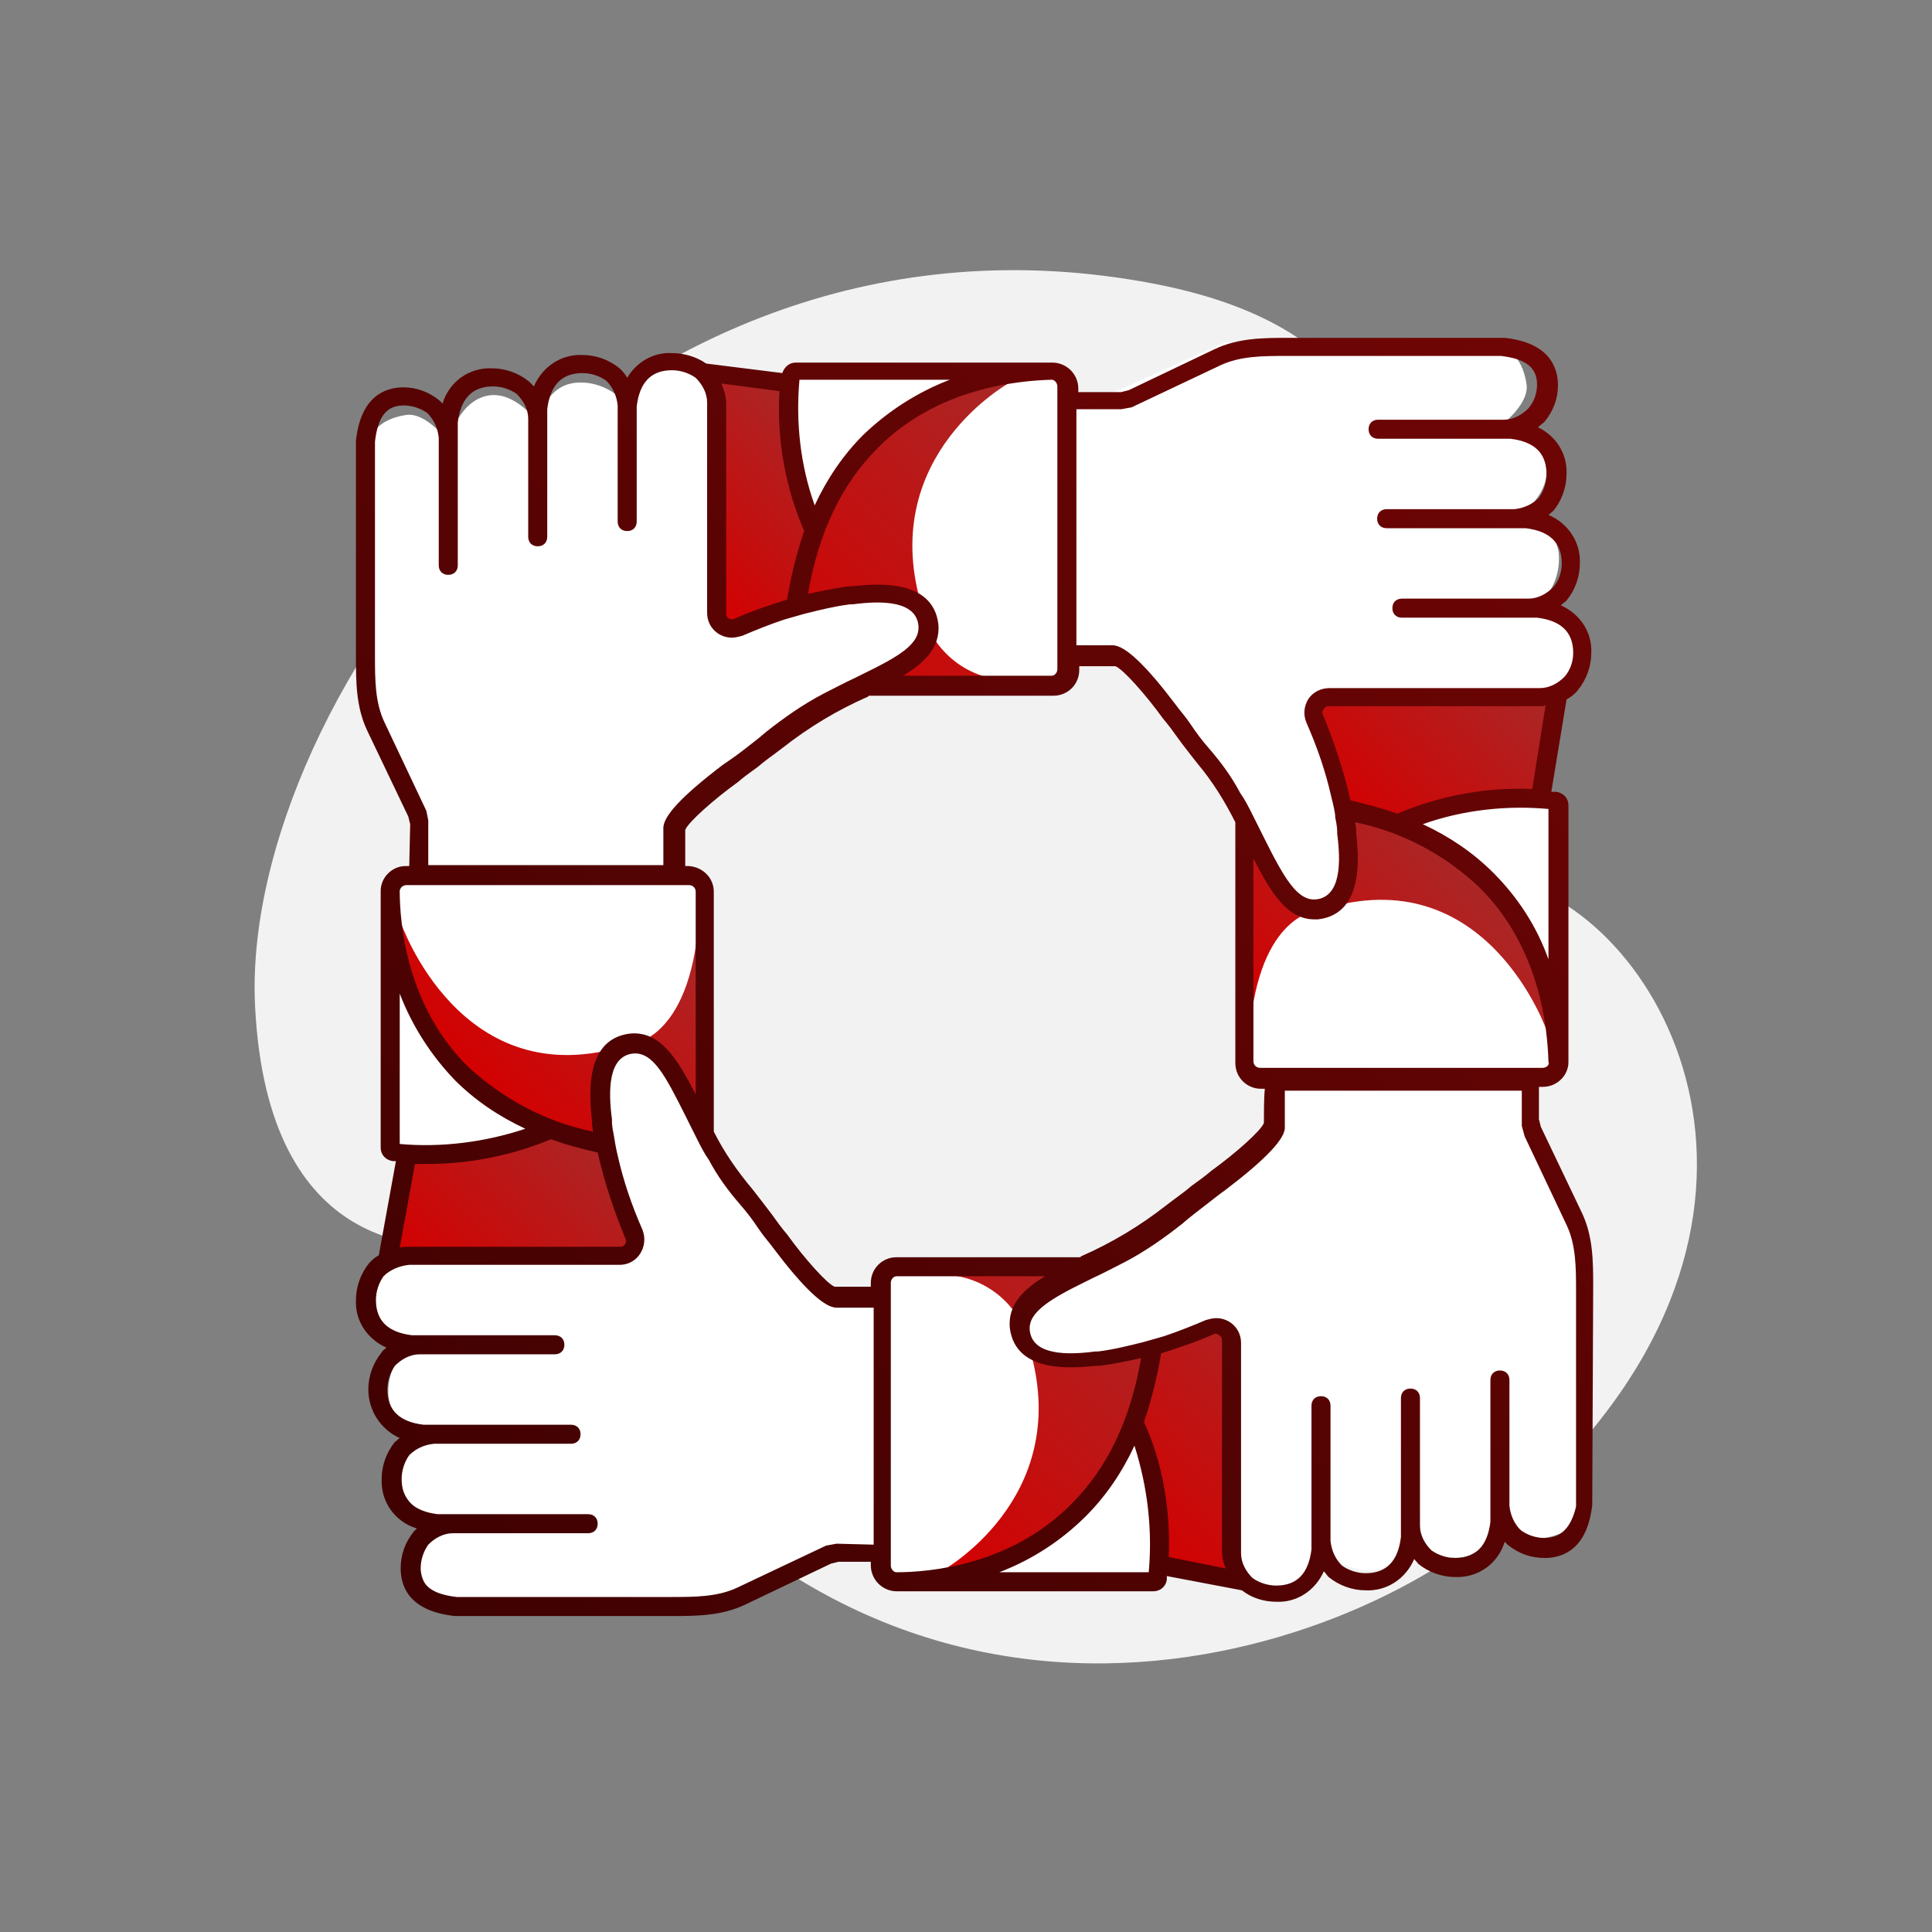 <?xml version="1.0" encoding="utf-8"?>
<!-- Generator: Adobe Illustrator 28.0.0, SVG Export Plug-In . SVG Version: 6.00 Build 0)  -->
<svg version="1.1" id="Business_Icons" xmlns="http://www.w3.org/2000/svg" xmlns:xlink="http://www.w3.org/1999/xlink" x="0px"
	 y="0px" viewBox="0 0 203 203" style="enable-background:new 0 0 203 203;" xml:space="preserve">
<rect x="0" y="0" width="203" height="203" fill="#808080" stroke="none"/>
<style type="text/css">
	.st0{fill:#F2F2F2;}
	.st1{fill:url(#Contour-17_00000075164204155558428980000008200426094012811932_);}
	.st2{fill:url(#Contour-18_00000181791156701185568820000002898073973568980637_);}
	.st3{fill:url(#Contour-19_00000101822525048086970340000016348841496160760490_);}
	.st4{fill:url(#Contour-20_00000014630251809446527640000010696587807479908273_);}
	.st5{fill:#FFFFFF;}
	.st6{fill:url(#Contour-22_00000121961907457074029540000005668693660677621181_);}
	.st7{fill:url(#Contour-24_00000142154520711347573160000006206373957862320527_);}
	.st8{fill:url(#Contour-26_00000107575253455709258840000009733713485956588946_);}
	.st9{fill:url(#Contour-28_00000031897502192640189040000005389186528889355180_);}
	.st10{fill:url(#Contour-30_00000167376145387086193440000010485254165655144348_);}
</style>
<g id="Icon_42">
	<path id="Contour" class="st0" d="M54,132.1c-0.6-1.1-1.8-1.7-3-1.5c-5.9,1-22.9,1.5-24.2-24.9c-1.6-32.1,37.3-86.8,94.4-75.9
		c45.9,8.8,11.6,52.4,39.7,63.4c16.4,6.4,31.3,39.5-5.2,68.2C135.9,176.8,85.2,190.6,54,132.1z"/>
	
		<linearGradient id="Contour-17_00000182506389085398569920000000836487094309257640_" gradientUnits="userSpaceOnUse" x1="70.085" y1="143.351" x2="86.085" y2="159.351" gradientTransform="matrix(1 0 0 -1 0 203.276)">
		<stop  offset="0" style="stop-color:#D40000"/>
		<stop  offset="1" style="stop-color:#AA2727"/>
	</linearGradient>
	<polygon id="Contour-17" style="fill:url(#Contour-17_00000182506389085398569920000000836487094309257640_);" points="73.8,39 
		82.9,40.7 85,57.5 83.6,63.6 76,65.8 	"/>
	
		<linearGradient id="Contour-18_00000017474940365503079320000015502171226623084201_" gradientUnits="userSpaceOnUse" x1="139.925" y1="118.331" x2="157.155" y2="135.561" gradientTransform="matrix(1 0 0 -1 0 203.276)">
		<stop  offset="0" style="stop-color:#D40000"/>
		<stop  offset="1" style="stop-color:#AA2727"/>
	</linearGradient>
	<polygon id="Contour-18" style="fill:url(#Contour-18_00000017474940365503079320000015502171226623084201_);" points="163.6,74.1 
		161.9,83.2 147.2,86.7 138.9,83.9 134.9,69.8 	"/>
	
		<linearGradient id="Contour-19_00000093877269952881449310000009381964571134328495_" gradientUnits="userSpaceOnUse" x1="47.121" y1="65.841" x2="64.358" y2="83.068" gradientTransform="matrix(1 0 0 -1 0 203.276)">
		<stop  offset="0" style="stop-color:#D40000"/>
		<stop  offset="1" style="stop-color:#AA2727"/>
	</linearGradient>
	<polygon id="Contour-19" style="fill:url(#Contour-19_00000093877269952881449310000009381964571134328495_);" points="40.7,131 
		42.4,121.9 57,118.4 65.3,121.2 69.4,135.3 	"/>
	
		<linearGradient id="Contour-20_00000068662963696718090520000005939853004128569523_" gradientUnits="userSpaceOnUse" x1="118.228" y1="42.105" x2="138.415" y2="62.302" gradientTransform="matrix(1 0 0 -1 0 203.276)">
		<stop  offset="0" style="stop-color:#D40000"/>
		<stop  offset="1" style="stop-color:#AA2727"/>
	</linearGradient>
	<polygon id="Contour-20" style="fill:url(#Contour-20_00000068662963696718090520000005939853004128569523_);" points="
		130.6,166.1 121.4,164.4 117.9,149.8 120.7,141.5 134.8,137.4 	"/>
	<path id="Contour-21" class="st5" d="M74,119.3V93c-0.6-0.6-1.4-0.9-2.3-1c-1.8-0.4-0.5,0-0.5,0l-0.3-4.4l2.3-3.3l11.5-9l11.4-6.4
		c1-0.9,1.5-2.2,1.4-3.5c-0.2-2.1-3.7-3.7-8.8-2.6s-11.7,3.4-11.7,3.4L75.4,65l-0.2-23.4c-0.3-2.4-2.4-4.1-4.8-3.8
		c-0.2,0-0.4,0.1-0.6,0.1c0,0-2.6-0.2-3.9,4.8c-1.2-1.7-3.2-2.6-5.2-2.5c-3.6,0.2-4.1,4.3-4.1,4.3s-2.5-3.6-5.5-2.9s-4,4.8-4,4.8
		s-2.3-3.1-4.4-2.8s-4.3,1.4-4.3,4.7v27l5.5,12.1l0.2,4.1l-2.7,1.1L41,94.3l0.4,26.8c5.5,0.5,11.1-0.4,16.1-2.6
		c5.2,2.3,10.9,3,16.5,2.1V119.3z"/>
	
		<linearGradient id="Contour-22_00000147918070280007534580000012073267509120955298_" gradientUnits="userSpaceOnUse" x1="51.294" y1="88.349" x2="70.715" y2="107.771" gradientTransform="matrix(1 0 0 -1 0 203.276)">
		<stop  offset="0" style="stop-color:#D40000"/>
		<stop  offset="1" style="stop-color:#AA2727"/>
	</linearGradient>
	<path id="Contour-22" style="fill:url(#Contour-22_00000147918070280007534580000012073267509120955298_);" d="M42.1,96.9
		c0,0,6.3,18.5,23.8,12.9c0,0,6.1,0,7.4-11.8l0.2,21.8C73.5,119.9,44.7,123.4,42.1,96.9z"/>
	<path id="Contour-23" class="st5" d="M119.9,133.2H93.6c-0.6,0.6-0.9,1.4-1,2.3c-0.4,1.8,0,0.5,0,0.5l-4.4,0.3l-3.4-2.3l-9-11.5
		L69.4,111c-0.9-1-2.2-1.5-3.5-1.4c-2.1,0.2-3.7,3.7-2.6,8.8c1.1,5.1,3.4,11.6,3.4,11.6l-1.2,1.8L42.2,132c-2.4,0.3-4.1,2.4-3.8,4.8
		c0,0.2,0.1,0.4,0.1,0.6c0,0-0.2,2.6,4.8,3.9c-1.7,1.2-2.6,3.2-2.5,5.2c0.2,3.6,4.3,4.1,4.3,4.1s-3.6,2.4-2.9,5.5s4.7,4,4.7,4
		s-3.1,2.3-2.8,4.4s1.4,4.4,4.7,4.4h27l12.1-5.5l4.1-0.2l1.1,2.7l1.7,0.4l26.8-0.4c0.5-5.5-0.4-11.1-2.6-16.1
		c2.3-5.2,3.1-10.9,2.1-16.5L119.9,133.2z"/>
	
		<linearGradient id="Contour-24_00000098899325690031390660000009121587339502730654_" gradientUnits="userSpaceOnUse" x1="93.661" y1="43.433" x2="120.832" y2="70.613" gradientTransform="matrix(1 0 0 -1 0 203.276)">
		<stop  offset="0" style="stop-color:#D40000"/>
		<stop  offset="1" style="stop-color:#AA2727"/>
	</linearGradient>
	<path id="Contour-24" style="fill:url(#Contour-24_00000098899325690031390660000009121587339502730654_);" d="M98.9,165.1
		c0,0,13.7-7.5,9.4-23c-0.6-4.3-4-7.6-8.3-8.1l21.8-0.2C121.9,133.8,125.4,162.6,98.9,165.1z"/>
	<path id="Contour-25" class="st5" d="M130.7,85.9v26.2c0.6,0.6,1.4,0.9,2.3,1c1.8,0.4,0.5,0,0.5,0l0.3,4.4l-2.3,3.4l-11.5,9
		l-11.4,6.4c-1,0.9-1.5,2.2-1.4,3.5c0.2,2.1,3.7,3.7,8.8,2.6s11.7-3.4,11.7-3.4l1.8,1.1l0.2,23.4c0.3,2.4,2.4,4.1,4.8,3.8
		c0.2,0,0.4-0.1,0.6-0.1c0,0,2.6,0.2,3.9-4.7c1.2,1.7,3.2,2.6,5.2,2.5c3.6-0.2,4.1-4.3,4.1-4.3s2.4,3.6,5.5,2.9s4-4.8,4-4.8
		s2.3,3.1,4.4,2.8s4.4-1.4,4.4-4.7v-27l-5.4-12.1l-0.2-4.1l2.7-1.1l0.4-1.6l-0.4-26.8c-5.5-0.5-11.1,0.4-16.1,2.6
		c-5.2-2.3-10.9-3.1-16.5-2.1L130.7,85.9z"/>
	
		<linearGradient id="Contour-26_00000116918261743687021970000000544104082971254918_" gradientUnits="userSpaceOnUse" x1="134.023" y1="93.393" x2="153.439" y2="112.81" gradientTransform="matrix(1 0 0 -1 0 203.276)">
		<stop  offset="0" style="stop-color:#D40000"/>
		<stop  offset="1" style="stop-color:#AA2727"/>
	</linearGradient>
	<path id="Contour-26" style="fill:url(#Contour-26_00000116918261743687021970000000544104082971254918_);" d="M162.6,108.5
		c0,0-6.3-18.5-23.8-12.9c0,0-6.1,0-7.4,11.8l-0.2-21.8C131.2,85.5,160.1,82,162.6,108.5z"/>
	<path id="Contour-27" class="st5" d="M84.9,72h26.2c0.6-0.6,0.9-1.4,1-2.3c0.4-1.8,0-0.5,0-0.5l4.4-0.3l3.3,2.3l9,11.5l6.4,11.4
		c0.9,1,2.2,1.5,3.5,1.4c2.1-0.2,3.7-3.7,2.6-8.8s-3.4-11.7-3.4-11.7l1.1-1.8l23.4-0.2c2.4-0.3,4.1-2.4,3.8-4.8
		c0-0.2-0.1-0.4-0.1-0.6c0,0,0.1-2.6-4.8-3.9c1.7-1.2,2.6-3.2,2.5-5.3c-0.2-3.6-4.3-4.1-4.3-4.1s3.6-2.4,2.9-5.5s-4.8-4-4.8-4
		s3.1-2.3,2.8-4.4s-1.4-4.4-4.7-4.4h-27l-12.1,5.4l-4.1,0.2l-1.1-2.7l-1.7-0.3L83,39.3c-0.5,5.5,0.4,11.1,2.6,16.1
		c-2.3,5.2-3.1,11-2.1,16.6H84.9z"/>
	
		<linearGradient id="Contour-28_00000033345061093302859910000012886195068084221355_" gradientUnits="userSpaceOnUse" x1="84.242" y1="130.654" x2="111.442" y2="157.853" gradientTransform="matrix(1 0 0 -1 0 203.276)">
		<stop  offset="0" style="stop-color:#D40000"/>
		<stop  offset="1" style="stop-color:#AA2727"/>
	</linearGradient>
	<path id="Contour-28" style="fill:url(#Contour-28_00000033345061093302859910000012886195068084221355_);" d="M106.1,40.2
		c0,0-13.7,7.5-9.4,23c0.6,4.3,4,7.7,8.3,8.2l-21.8,0.2C83.2,71.5,79.6,42.7,106.1,40.2z"/>
	<path id="Contour-29" class="st5" d="M77.6,66c0,0,10.4-4.5,16.6-3.4s2.5,5.7,2.5,5.7L88.9,73L78,74.8L77.6,66z"/>
	
		<linearGradient id="Contour-30_00000116223821603452307240000016126564678582271119_" gradientUnits="userSpaceOnUse" x1="39.85" y1="38.745" x2="164.795" y2="163.691" gradientTransform="matrix(1 0 0 -1 0 203.276)">
		<stop  offset="0" style="stop-color:#3F0101"/>
		<stop  offset="1" style="stop-color:#700505"/>
	</linearGradient>
	<path id="Contour-30" style="fill:url(#Contour-30_00000116223821603452307240000016126564678582271119_);" d="M167.4,135.2
		c0-2.6,0-5.3-1.2-7.8l-4.3-9l-0.2-0.8v-3.4h0.4c1.5,0,2.7-1.2,2.7-2.6c0,0,0,0,0,0l0,0v-27c0-0.7-0.5-1.3-1.3-1.4H163l1.6-9.7
		c0.5-0.3,0.9-0.6,1.2-1c0.9-1.1,1.4-2.5,1.4-3.9c0.1-2.2-1.2-4.1-3.2-5c0.2-0.2,0.4-0.3,0.6-0.5c0.9-1.1,1.4-2.5,1.4-3.9
		c0.1-2.2-1.2-4.2-3.3-5.1c0.2-0.1,0.3-0.3,0.5-0.4c0.9-1.1,1.4-2.5,1.4-3.9c0.1-2.1-1.1-4-3-4.9c0.2-0.2,0.5-0.4,0.7-0.6
		c0.9-1.1,1.4-2.4,1.4-3.8c0-2-1-4.5-5.6-5h-22.7c-2.6,0-5.3,0-7.8,1.2l-9,4.3l-0.8,0.2h-4.5v-0.4c0-0.7-0.3-1.4-0.8-1.9
		c-0.5-0.5-1.2-0.8-1.9-0.8h-27c-0.7,0-1.2,0.5-1.4,1.1l-8-1c-1-0.7-2.3-1.1-3.6-1.1l0,0c-1.9-0.1-3.7,0.9-4.7,2.6
		c-0.2-0.4-0.5-0.7-0.8-1c-1.1-0.9-2.5-1.4-3.9-1.4l0,0c-2.2-0.1-4.2,1.2-5.1,3.3c-0.2-0.2-0.3-0.3-0.5-0.5
		c-1.1-0.9-2.5-1.4-3.9-1.4l0,0c-2.4-0.1-4.5,1.4-5.2,3.7c-0.1-0.1-0.2-0.2-0.3-0.3c-1.1-0.9-2.4-1.4-3.8-1.4c-2,0-4.5,1-5,5.6v22.7
		c0,2.6,0,5.3,1.2,7.8l4.3,9l0.2,0.8L43,91h-0.4c-1.4,0-2.6,1.2-2.6,2.6l0,0v27c0,0.7,0.5,1.3,1.3,1.4h0.3l-1.8,9.9
		c-0.4,0.2-0.7,0.5-1,0.8c-0.9,1.1-1.4,2.5-1.4,3.9c-0.1,2.2,1.2,4.1,3.2,5c-0.2,0.2-0.4,0.3-0.5,0.5c-0.9,1.1-1.4,2.5-1.4,3.9
		c0,2.2,1.3,4.2,3.3,5.1c-0.2,0.1-0.3,0.3-0.5,0.4c-0.9,1.1-1.4,2.5-1.4,3.9c-0.1,2.4,1.4,4.5,3.7,5.2l-0.3,0.3
		c-0.9,1.1-1.4,2.4-1.4,3.9c0,2,1,4.5,5.7,5h22.7c2.6,0,5.3,0,7.8-1.2l9-4.3l0.8-0.2h3.4v0.4c0,0.7,0.3,1.4,0.8,1.9
		c0.5,0.5,1.2,0.8,1.9,0.8h27c0.7,0,1.3-0.5,1.4-1.2c0-0.1,0-0.3,0-0.4l7.9,1.5c1,0.8,2.3,1.2,3.6,1.2l0,0c2.2,0.1,4.1-1.2,5-3.2
		c0.2,0.2,0.3,0.4,0.5,0.6c1.1,0.9,2.5,1.4,3.9,1.4l0,0c2.2,0.1,4.2-1.2,5.1-3.3c0.1,0.2,0.3,0.3,0.4,0.5c1.1,0.9,2.5,1.4,3.9,1.4
		l0,0c2.4,0.1,4.5-1.4,5.2-3.7c0.1,0.1,0.2,0.2,0.3,0.3c1.1,0.9,2.4,1.4,3.9,1.4c2,0,4.5-1,5-5.6L167.4,135.2L167.4,135.2z
		 M162.6,112c-0.1,0.1-0.3,0.2-0.5,0.2h-29.7c-0.4,0-0.7-0.3-0.7-0.7V90.2c1.8,3.5,3.5,6.4,6.4,6.4h0.4c5-0.6,4.2-7,4-9.1v-0.3
		c0-0.2-0.1-0.5-0.1-0.8c4.9,1,9.4,3.4,13,6.8c6.5,6.4,7.2,15,7.3,18.4C162.8,111.7,162.7,111.9,162.6,112z M132.8,118
		c-0.3,0.8-3,3.2-5.5,5c-0.7,0.6-1.4,1.1-2.1,1.6c-0.8,0.7-1.7,1.3-2.6,2c-2.8,2.2-5.8,4-9,5.4l-0.1,0.1H94.2
		c-1.5,0-2.7,1.2-2.7,2.7l0,0v0.4c-1.1,0-2.9,0-3.8,0c-0.8-0.3-3.2-3-5-5.5c-0.6-0.7-1.1-1.4-1.6-2.1c-0.6-0.8-1.3-1.7-2-2.6
		c-1.6-1.9-3-3.9-4.1-6.1V93.7c0-1.5-1.2-2.6-2.6-2.7h-0.4c0-1.1,0-2.9,0-3.8c0.3-0.8,3-3.2,5.5-5c0.7-0.6,1.4-1.1,2.1-1.6
		c0.8-0.7,1.7-1.3,2.6-2c2.8-2.2,5.8-4,9-5.4l0.1-0.1h19.4c1.5,0,2.7-1.2,2.7-2.7v-0.4c1.1,0,2.9,0,3.8,0c0.8,0.3,3.2,3,5,5.5
		c0.6,0.7,1.1,1.4,1.6,2.1s1.3,1.7,2,2.6c1.6,1.9,2.9,4,4,6.2v25.3c0,1.5,1.2,2.7,2.7,2.7l0,0h0.4
		C132.8,115.3,132.8,117.1,132.8,118z M156.9,91.7c-2.1-2.1-4.6-3.8-7.4-5.1c4.2-1.5,8.8-2,13.2-1.6v15.8
		C161.5,97.4,159.5,94.3,156.9,91.7z M161,82.9c-4.9-0.2-9.7,0.7-14.2,2.6c-1.6-0.6-3.2-1-4.9-1.4c-0.7-3.1-1.7-6.1-2.9-9
		c-0.1-0.2-0.1-0.4,0.1-0.6c0.1-0.2,0.3-0.3,0.5-0.3h22.1c0.2,0,0.5,0,0.7-0.1L161,82.9z M117.8,43l1.1-0.2l9.3-4.4c2.1-1,4.5-1,7-1
		h22.5c2.6,0.3,3.8,1.2,3.8,3c0,0.9-0.3,1.8-0.9,2.5c-0.7,0.7-1.6,1.2-2.6,1.2h-13.2c-0.6,0-1,0.4-1,1s0.4,1,1,1h13.9
		c2.5,0.3,3.8,1.5,3.8,3.7c0,0.9-0.3,1.8-0.8,2.5c-0.7,0.7-1.6,1.1-2.6,1.2h-13.4c-0.6,0-1,0.4-1,1s0.4,1,1,1h14.6
		c2.5,0.3,3.8,1.5,3.8,3.7c0,0.9-0.3,1.8-0.9,2.5c-0.7,0.7-1.6,1.2-2.6,1.2h-13.2l0,0h-0.1c-0.6,0-1,0.4-1,1c0,0.6,0.4,1,1,1h0.1
		l0,0h14.1c2.5,0.3,3.8,1.5,3.8,3.7c0,0.9-0.3,1.8-0.9,2.5c-0.7,0.7-1.6,1.2-2.6,1.2h-22.1c-0.9,0-1.7,0.4-2.2,1.1
		c-0.5,0.8-0.6,1.7-0.2,2.6c1.1,2.5,2,5.1,2.6,7.8c0.2,0.8,0.4,1.6,0.4,2.1c0.2,0.9,0.2,1.4,0.2,1.4v0.3c0.4,3,0.4,6.6-2.2,6.9
		c-2,0.2-3.4-2.3-5.5-6.5c-0.4-0.8-0.8-1.6-1.2-2.4s-0.8-1.6-1.3-2.3c-0.9-1.7-2-3.2-3.3-4.7c-0.7-0.8-1.3-1.6-1.9-2.5
		s-1.1-1.4-1.6-2.1c-3.1-4.1-5.3-6.2-6.6-6.2h0c-0.9,0-2.7,0-3.8,0V43H117.8z M110.5,39.9L110.5,39.9c0.2,0,0.3,0.1,0.4,0.2
		c0.1,0.1,0.2,0.3,0.2,0.5v29.7c0,0.4-0.3,0.7-0.6,0.7c0,0,0,0,0,0H94.9c2.3-1.4,3.9-3,3.7-5.4c-0.6-5-7-4.2-9.1-4h-0.3
		c-1.5,0.2-2.9,0.5-4.3,0.8c1.1-6.4,3.5-11.5,7.3-15.3C98.5,40.7,107.1,40,110.5,39.9L110.5,39.9z M84,39.9h15.8
		c-3.4,1.3-6.5,3.3-9.1,5.8c-2.1,2.1-3.8,4.6-5.1,7.4C84.1,48.9,83.6,44.4,84,39.9z M84.5,55.8c-0.8,2.3-1.4,4.8-1.8,7.2
		c-1.9,0.6-3.7,1.2-5.5,2c-0.2,0.1-0.4,0.1-0.6,0c-0.2-0.1-0.3-0.3-0.3-0.5V42.4c0-0.7-0.2-1.4-0.5-2.1l6.1,0.8
		C81.6,46.1,82.5,51.2,84.5,55.8z M44.8,85.2l-4.4-9.3c-1-2.1-1-4.5-1-7V46.4c0.3-2.6,1.2-3.8,3-3.8c0.9,0,1.8,0.3,2.5,0.8
		c0.7,0.7,1.1,1.6,1.2,2.6l0,0v13.2l0,0c0,0.1,0,0.1,0,0.2c0,0.6,0.4,1,1,1s1-0.4,1-1c0-0.1,0-0.1,0-0.2l0,0V44.4
		c0.3-2.5,1.5-3.8,3.7-3.8c0.9,0,1.8,0.3,2.5,0.8c0.7,0.7,1.2,1.6,1.2,2.6l0,0v12.4l0,0c0,0.6,0.4,1,1,1s1-0.4,1-1l0,0V43
		c0.3-2.5,1.5-3.8,3.7-3.8c0.9,0,1.8,0.3,2.5,0.8c0.7,0.7,1.1,1.6,1.2,2.6l0,0v12.2l0,0c0,0.6,0.4,1,1,1s1-0.4,1-1l0,0V42.7
		c0.3-2.5,1.5-3.8,3.7-3.8c0.9,0,1.8,0.3,2.5,0.8c0.7,0.7,1.2,1.6,1.2,2.6v22.1c0,1.5,1.2,2.6,2.6,2.6c0.4,0,0.7-0.1,1.1-0.2
		c1.4-0.6,2.9-1.2,4.4-1.7c0.7-0.2,1.4-0.4,2.1-0.6c1.6-0.4,3.2-0.8,4.8-1h0.3c3-0.4,6.6-0.4,6.9,2.2c0.2,2-2.1,3.3-6,5.2l-0.6,0.3
		c-1.1,0.5-2.2,1.1-3.4,1.7c-2.1,1.1-4.1,2.5-6,4c-0.8,0.7-1.6,1.3-2.5,2s-1.4,1-2.1,1.5c-4.2,3.2-6.3,5.4-6.2,6.7
		c0,0.8,0,2.7,0,3.8H45v-4.7L44.8,85.2z M42.2,93.2c0.1-0.1,0.3-0.2,0.5-0.2h29.7c0.4,0,0.7,0.3,0.7,0.7V115
		c-1.9-3.7-3.7-6.7-6.9-6.4c-5,0.6-4.2,7-4,9.2v0.3c0,0.2,0.1,0.5,0.1,0.8c-4.9-1-9.4-3.4-13.1-6.8C42.7,105.7,42,97,42,93.6
		C42,93.5,42.1,93.3,42.2,93.2z M47.8,113.5c2.1,2.1,4.6,3.8,7.4,5.1c-4.2,1.4-8.8,2-13.2,1.6v-15.8
		C43.3,107.8,45.3,110.9,47.8,113.5z M43.6,122.3c0.4,0,0.8,0,1.3,0c4.5,0,8.9-0.9,13-2.6c1.6,0.6,3.2,1,4.9,1.4
		c0.7,3.1,1.7,6.1,2.9,9c0.1,0.2,0.1,0.4,0,0.6c-0.1,0.2-0.3,0.3-0.5,0.3H43c-0.3,0-0.7,0-1,0.1L43.6,122.3z M87.9,162.2l-1.1,0.2
		l-9.3,4.4c-2.1,1-4.5,1-7,1H48c-2.6-0.3-3.8-1.2-3.8-3c0-0.9,0.3-1.8,0.8-2.5c0.7-0.7,1.6-1.2,2.6-1.2h14.2c0.6,0,1-0.4,1-1
		s-0.4-1-1-1H46c-2.5-0.3-3.8-1.5-3.8-3.7c0-0.9,0.3-1.8,0.8-2.5c0.7-0.7,1.6-1.1,2.6-1.2h14.4c0.6,0,1-0.4,1-1s-0.4-1-1-1H44.5
		c-2.5-0.3-3.8-1.5-3.8-3.7c0-0.9,0.3-1.8,0.8-2.5c0.7-0.7,1.6-1.2,2.6-1.2h14.2c0.6,0,1-0.4,1-1s-0.4-1-1-1H43.3
		c-2.5-0.3-3.8-1.5-3.8-3.7c0-0.9,0.3-1.8,0.8-2.5c0.7-0.7,1.7-1.1,2.7-1.2h22.1c1.5,0,2.6-1.2,2.6-2.7c0-0.4-0.1-0.7-0.2-1
		c-1.1-2.5-2-5.1-2.6-7.8c-0.2-0.8-0.3-1.5-0.4-2.1c-0.2-0.9-0.2-1.4-0.2-1.4v-0.3c-0.4-3-0.4-6.6,2.2-6.9c2.1-0.2,3.4,2.3,5.5,6.5
		c0.4,0.8,0.8,1.6,1.2,2.4s0.8,1.6,1.3,2.3c0.9,1.7,2,3.2,3.3,4.7c0.7,0.8,1.3,1.6,1.9,2.5s1.1,1.4,1.6,2.1c3.1,4.1,5.3,6.2,6.6,6.2
		h0.1c0.9,0,2.7,0,3.8,0v24.9L87.9,162.2z M94.2,165.2L94.2,165.2c-0.2,0-0.3-0.1-0.4-0.2c-0.1-0.1-0.2-0.3-0.2-0.5v-29.7
		c0-0.4,0.3-0.7,0.6-0.7c0,0,0,0,0,0h15.6c-2.3,1.4-3.9,3-3.7,5.4c0.6,5,7,4.2,9.2,4h0.3c1.5-0.2,2.9-0.5,4.3-0.8
		c-1.1,6.4-3.5,11.5-7.3,15.3C106.2,164.5,97.6,165.2,94.2,165.2L94.2,165.2z M120.7,165.2H105c3.4-1.3,6.5-3.3,9.1-5.9
		c2.1-2.1,3.8-4.6,5.1-7.4C120.6,156.3,121.1,160.8,120.7,165.2L120.7,165.2z M120.2,149.4c0.8-2.3,1.4-4.8,1.8-7.2
		c1.9-0.6,3.7-1.2,5.5-2c0.2-0.1,0.4-0.1,0.6,0.1c0.2,0.1,0.3,0.3,0.3,0.5v22.1c0,0.7,0.1,1.3,0.4,1.9l-6-1.2
		C123,158.7,122.2,153.8,120.2,149.4L120.2,149.4z M162.3,161.6c-0.9,0-1.8-0.3-2.5-0.8c-0.7-0.7-1.1-1.6-1.2-2.6l0,0v-13.2l0,0
		c0-0.6-0.4-1-1-1s-1,0.4-1,1l0,0v14.9c-0.3,2.5-1.5,3.8-3.7,3.8c-0.9,0-1.8-0.3-2.5-0.8c-0.7-0.7-1.2-1.6-1.2-2.6l0,0v-13.4l0,0
		c0-0.6-0.4-1-1-1s-1,0.4-1,1l0,0v14.6c-0.3,2.5-1.5,3.8-3.7,3.8c-0.9,0-1.8-0.3-2.5-0.8c-0.7-0.7-1.1-1.6-1.2-2.6l0,0v-14.2l0,0
		c0-0.6-0.4-1-1-1s-1,0.4-1,1l0,0v15.1c-0.3,2.5-1.5,3.8-3.7,3.8c-0.9,0-1.8-0.3-2.5-0.8c-0.7-0.7-1.2-1.6-1.2-2.6v-22.1
		c0-1.5-1.2-2.6-2.6-2.6c-0.4,0-0.7,0.1-1.1,0.2c-1.4,0.6-2.9,1.2-4.4,1.7c-0.7,0.2-1.4,0.4-2.1,0.6c-1.6,0.4-3.2,0.8-4.8,1h-0.3
		c-3,0.4-6.6,0.4-6.9-2.2c-0.2-1.9,2.1-3.3,6-5.2l0.6-0.3c1.1-0.5,2.2-1.1,3.4-1.7c2.1-1.1,4.1-2.5,6-4c0.8-0.7,1.6-1.3,2.5-2
		s1.4-1.1,2.1-1.6c4.2-3.2,6.3-5.4,6.2-6.6c0-0.9,0-2.7,0-3.8h24.9v3.7l0.3,1.1l4.4,9.3c1,2.1,1,4.5,1,7v22.6
		C165.1,160.4,164.1,161.6,162.3,161.6L162.3,161.6z"/>
</g>
</svg>
